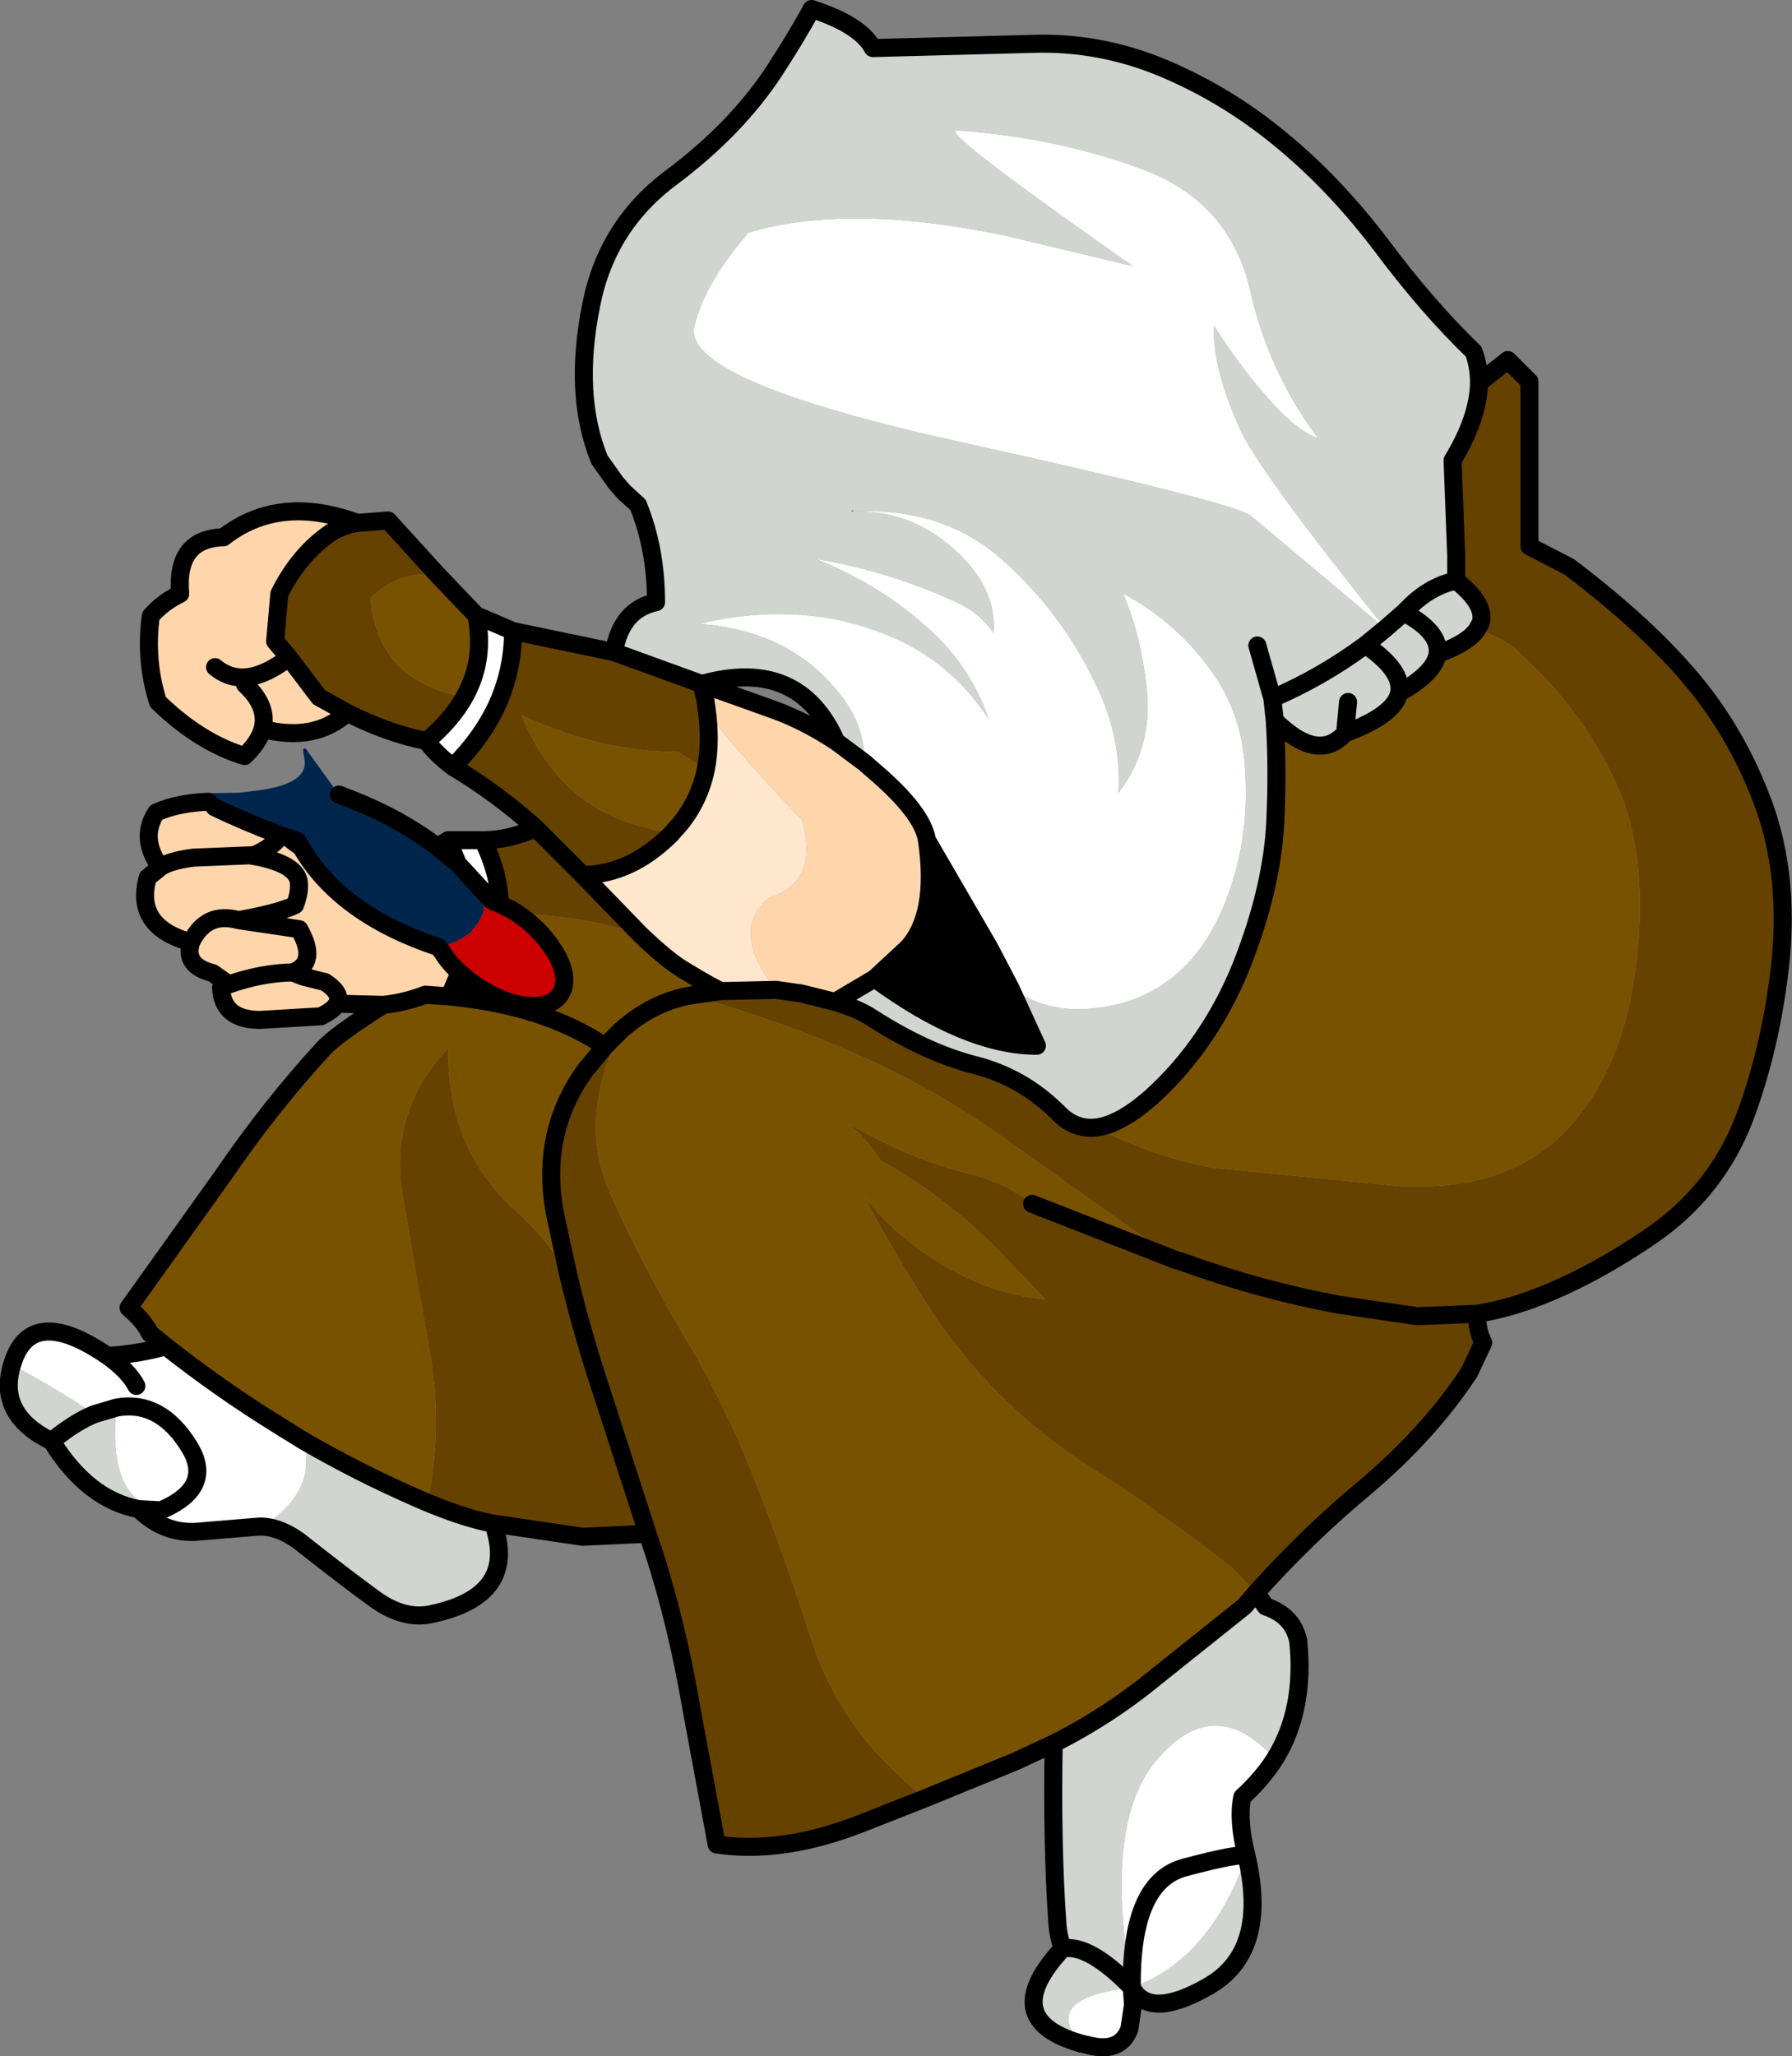 <?xml version="1.0" encoding="UTF-8" standalone="no"?>
<svg xmlns:xlink="http://www.w3.org/1999/xlink" height="171.05px" width="149.15px" xmlns="http://www.w3.org/2000/svg">
  <rect width="100%" height="100%" fill="#808080" stroke="none"/>
  <g transform="matrix(1.0, 0.0, 0.0, 1.0, -26.45, 195.0)">
    <path d="M149.55 -163.15 L151.95 -165.05 153.75 -163.25 153.75 -149.55 157.05 -147.85 Q163.65 -142.85 167.45 -138.25 171.2 -133.7 173.3 -127.9 175.35 -122.15 174.65 -115.05 173.9 -108.0 171.65 -102.0 169.35 -96.0 164.05 -92.3 158.75 -88.65 153.8 -86.85 151.55 -86.05 149.4 -85.7 149.35 -84.4 149.9 -83.3 L148.75 -80.85 Q145.4 -75.75 140.0 -71.2 135.25 -67.25 131.0 -62.5 L128.95 -64.6 Q123.5 -68.9 117.4 -72.8 109.05 -78.05 103.6 -86.5 100.35 -91.6 98.35 -95.55 100.95 -92.0 105.65 -89.35 109.35 -87.3 113.45 -86.9 L110.45 -90.05 Q105.7 -95.15 99.75 -98.45 98.6 -100.25 97.05 -101.55 101.85 -98.7 106.95 -97.4 110.2 -96.6 112.35 -94.85 L124.25 -90.2 109.55 -100.65 Q104.05 -104.5 97.95 -107.2 91.8 -109.95 84.0 -112.2 L86.5 -112.55 91.05 -112.65 93.15 -112.35 95.95 -111.65 Q97.95 -111.05 99.05 -110.3 103.5 -107.45 107.55 -106.4 111.55 -105.4 114.55 -102.4 115.9 -101.0 117.7 -101.2 122.45 -98.75 127.45 -97.85 L143.1 -96.3 Q151.95 -95.9 156.8 -100.95 161.6 -106.0 162.65 -114.95 163.7 -123.9 160.95 -129.85 158.25 -135.8 153.05 -140.55 152.0 -141.75 149.4 -142.65 L149.7 -143.2 Q150.1 -144.75 147.65 -146.7 L147.65 -148.8 147.35 -156.7 Q149.5 -160.25 149.55 -163.15 M103.35 -45.35 L98.0 -43.25 Q91.55 -40.75 86.1 -41.55 L84.0 -52.85 Q82.8 -59.85 80.9 -65.75 L80.35 -67.4 74.95 -67.15 67.5 -68.25 Q65.25 -68.65 62.0 -70.0 63.25 -75.6 62.35 -81.75 L60.05 -95.05 Q58.65 -102.45 63.75 -107.8 63.65 -99.3 69.55 -94.1 72.25 -91.7 73.8 -88.7 L72.7 -93.75 Q71.3 -100.6 75.15 -105.95 L76.8 -107.95 78.15 -109.3 Q74.5 -101.95 77.2 -95.8 79.95 -89.65 83.45 -83.75 86.85 -78.1 89.3 -71.8 91.75 -65.55 93.85 -59.0 95.95 -52.25 101.05 -47.5 L103.35 -45.35 M66.65 -125.1 Q68.75 -125.1 71.05 -126.1 67.9 -128.95 64.15 -131.2 66.65 -133.7 67.9 -136.5 69.15 -139.35 69.15 -142.5 L77.55 -140.75 84.85 -138.1 85.15 -136.8 85.25 -136.1 Q85.65 -133.3 85.2 -131.0 L82.85 -132.45 Q76.6 -132.4 69.85 -135.5 72.9 -128.1 79.65 -126.3 L82.3 -125.6 Q78.95 -122.25 74.95 -122.2 L79.75 -117.25 Q75.7 -118.65 69.45 -119.05 L69.05 -119.3 68.05 -119.8 Q68.0 -122.3 66.65 -125.1 M61.95 -133.35 Q58.7 -134.0 55.35 -135.7 L53.0 -137.0 50.5 -140.3 49.35 -141.65 49.7 -145.6 Q51.35 -148.9 54.0 -150.7 55.0 -151.3 56.2 -151.5 L58.75 -151.7 62.85 -147.2 Q59.55 -147.5 57.3 -145.25 57.8 -138.4 65.1 -137.0 64.0 -135.05 61.95 -133.35 M149.4 -85.7 L144.4 -85.5 137.95 -86.45 Q131.4 -87.65 124.9 -90.0 L124.25 -90.2 124.9 -90.0 Q131.4 -87.65 137.95 -86.45 L144.4 -85.5 149.4 -85.7 M80.35 -67.4 L76.5 -79.3 Q74.9 -84.15 73.8 -88.7 74.9 -84.15 76.5 -79.3 L80.35 -67.4 M74.95 -122.2 L71.05 -126.1 74.95 -122.2" fill="#664200" fill-rule="evenodd" stroke="none"/>
    <path d="M114.15 -49.95 L111.05 -48.5 103.35 -45.35 101.05 -47.5 Q95.95 -52.25 93.85 -59.0 91.75 -65.55 89.3 -71.8 86.85 -78.1 83.45 -83.75 79.95 -89.65 77.2 -95.8 74.5 -101.95 78.15 -109.3 80.8 -111.65 84.0 -112.2 91.8 -109.95 97.95 -107.2 104.05 -104.5 109.55 -100.65 L124.25 -90.2 112.35 -94.85 Q110.2 -96.6 106.95 -97.4 101.85 -98.7 97.05 -101.55 98.6 -100.25 99.75 -98.45 105.7 -95.15 110.45 -90.05 L113.45 -86.9 Q109.35 -87.3 105.65 -89.35 100.95 -92.0 98.35 -95.55 100.35 -91.6 103.6 -86.5 109.05 -78.05 117.4 -72.8 123.5 -68.9 128.95 -64.6 L131.0 -62.5 130.0 -61.35 122.8 -55.6 Q118.75 -52.25 114.15 -49.95 M40.25 -83.0 L38.95 -84.05 Q38.4 -85.15 37.15 -86.2 L45.15 -97.4 Q48.95 -102.95 53.35 -107.75 54.4 -108.9 58.35 -111.4 60.2 -111.6 61.85 -112.25 L63.85 -112.1 65.4 -113.5 66.35 -112.8 66.65 -112.65 Q68.9 -111.3 70.9 -111.3 72.8 -111.35 73.3 -112.7 73.75 -114.1 72.5 -116.0 71.35 -117.8 69.45 -119.05 75.7 -118.65 79.75 -117.25 82.0 -115.1 83.35 -114.3 85.9 -112.75 86.5 -112.55 L84.0 -112.2 Q80.8 -111.65 78.15 -109.3 L76.8 -107.95 75.15 -105.95 Q71.3 -100.6 72.7 -93.75 L73.8 -88.7 Q72.25 -91.7 69.55 -94.1 63.65 -99.3 63.75 -107.8 58.65 -102.45 60.05 -95.05 L62.35 -81.75 Q63.25 -75.6 62.0 -70.0 L61.3 -70.3 Q56.25 -72.5 51.7 -75.15 L49.6 -76.45 Q44.75 -79.45 40.25 -83.0 M62.85 -147.2 L66.1 -143.8 Q66.85 -140.1 65.1 -137.0 57.8 -138.4 57.3 -145.25 59.55 -147.5 62.85 -147.2 M117.7 -101.2 Q119.7 -101.45 122.3 -103.75 127.1 -108.1 129.75 -114.6 132.35 -121.15 132.6 -126.75 132.8 -131.25 132.55 -135.05 136.15 -131.5 138.4 -134.0 142.5 -135.5 142.9 -137.35 145.85 -139.0 146.1 -140.6 148.65 -141.5 149.4 -142.65 152.0 -141.75 153.05 -140.55 158.25 -135.8 160.95 -129.85 163.7 -123.9 162.65 -114.95 161.6 -106.0 156.8 -100.95 151.95 -95.9 143.1 -96.3 L127.45 -97.85 Q122.45 -98.75 117.7 -101.2 M85.2 -131.0 Q84.65 -128.4 83.05 -126.45 L82.3 -125.6 79.65 -126.3 Q72.9 -128.1 69.85 -135.5 76.6 -132.4 82.85 -132.45 L85.2 -131.0 M76.8 -107.95 Q71.75 -111.35 63.85 -112.1 71.75 -111.35 76.8 -107.95" fill="#795200" fill-rule="evenodd" stroke="none"/>
    <path d="M77.55 -140.75 Q78.15 -144.3 81.05 -144.9 81.05 -149.35 79.55 -153.0 L78.4 -154.05 77.7 -154.85 76.35 -156.75 Q74.15 -162.1 75.65 -169.6 76.95 -176.25 82.35 -180.25 87.75 -184.3 90.9 -189.1 92.85 -192.1 94.0 -194.25 98.05 -192.95 99.1 -191.0 L112.35 -191.35 Q118.0 -191.55 123.35 -189.3 128.65 -187.05 133.1 -183.35 137.55 -179.7 141.45 -174.55 145.3 -169.4 149.1 -165.75 149.55 -164.55 149.55 -163.15 149.5 -160.25 147.35 -156.7 L147.65 -148.8 147.65 -146.7 Q150.1 -144.75 149.7 -143.2 L149.4 -142.65 Q148.65 -141.5 146.1 -140.6 145.85 -139.0 142.9 -137.35 142.5 -135.5 138.4 -134.0 136.15 -131.5 132.55 -135.05 132.8 -131.25 132.6 -126.75 132.35 -121.15 129.75 -114.6 127.1 -108.1 122.3 -103.75 119.7 -101.45 117.7 -101.2 115.9 -101.0 114.55 -102.4 111.55 -105.4 107.55 -106.4 103.5 -107.45 99.05 -110.3 97.95 -111.05 95.95 -111.65 L99.25 -113.6 Q106.9 -108.0 112.75 -108.0 L110.55 -112.8 Q113.65 -110.7 117.35 -111.1 125.1 -111.85 128.35 -119.75 130.65 -125.4 130.0 -131.9 129.6 -135.95 127.25 -139.2 124.3 -143.3 119.95 -145.6 121.45 -141.95 121.9 -137.7 122.4 -132.75 119.55 -129.05 119.75 -133.4 118.0 -137.3 115.1 -143.8 109.85 -148.45 104.95 -152.8 97.5 -152.45 101.8 -152.55 105.15 -149.9 109.45 -146.5 109.15 -142.35 107.95 -144.05 105.95 -144.95 100.35 -147.5 94.35 -148.5 99.85 -146.3 103.9 -142.55 107.25 -139.5 108.75 -135.15 105.3 -140.5 99.15 -142.6 92.45 -144.95 84.65 -143.1 92.25 -142.55 96.4 -137.2 98.45 -134.6 98.4 -131.55 L96.05 -133.3 Q92.95 -140.35 84.85 -138.1 L77.55 -140.75 M131.0 -62.5 L131.8 -61.35 Q134.05 -60.6 134.5 -58.5 135.1 -52.75 132.55 -48.65 127.7 -54.1 123.0 -48.9 118.15 -43.7 120.65 -29.65 113.05 -28.8 116.4 -25.0 109.4 -27.0 114.9 -32.9 114.5 -34.0 114.45 -35.1 114.0 -41.45 114.15 -49.95 118.75 -52.25 122.8 -55.6 L130.0 -61.35 131.0 -62.5 M130.2 -40.6 Q132.05 -32.7 127.1 -29.8 122.1 -26.9 120.65 -29.65 117.1 -33.3 114.9 -32.9 117.1 -33.3 120.65 -29.65 127.15 -31.95 130.2 -40.6 M67.5 -68.25 Q69.6 -62.3 62.5 -60.75 60.15 -60.15 57.6 -62.0 55.0 -63.9 51.9 -66.35 50.05 -67.9 48.3 -68.0 52.9 -70.95 51.7 -75.15 56.25 -72.5 61.3 -70.3 L62.0 -70.0 Q65.25 -68.65 67.5 -68.25 M38.0 -69.45 Q33.75 -70.25 30.75 -75.1 26.2 -77.3 27.45 -81.45 31.15 -79.5 34.3 -77.35 32.6 -76.65 30.75 -75.1 32.6 -76.65 34.3 -77.35 L36.15 -77.9 Q35.35 -70.2 39.85 -69.35 L38.0 -69.45 M97.5 -152.45 L97.45 -152.6 97.25 -152.45 97.5 -152.45 M131.1 -141.3 L132.35 -136.9 132.55 -135.05 132.35 -136.9 131.1 -141.3 M130.5 -170.85 Q128.8 -178.15 121.7 -180.85 114.55 -183.55 106.1 -184.15 104.4 -184.3 120.75 -172.85 L109.9 -175.45 109.9 -175.4 109.85 -175.45 Q97.0 -178.1 88.75 -175.65 85.1 -171.4 84.25 -167.9 83.1 -163.4 106.05 -158.3 129.0 -153.25 130.55 -152.1 L141.75 -142.7 Q131.1 -156.0 129.65 -159.3 127.3 -164.55 127.5 -167.9 129.65 -164.45 132.45 -161.35 134.6 -159.05 136.15 -158.55 132.0 -164.1 130.5 -170.85 M146.1 -140.6 Q146.35 -142.4 143.3 -144.05 L143.75 -144.5 Q145.5 -146.25 147.65 -146.7 145.5 -146.25 143.75 -144.5 L143.3 -144.05 Q146.35 -142.4 146.1 -140.6 M138.65 -136.6 L138.4 -134.0 138.65 -136.6 M140.1 -141.35 L141.75 -142.7 143.3 -144.05 141.75 -142.7 140.1 -141.35 Q143.25 -139.2 142.9 -137.35 143.25 -139.2 140.1 -141.35 136.45 -138.65 132.35 -136.9 136.45 -138.65 140.1 -141.35" fill="#d0d5d0" fill-rule="evenodd" stroke="none"/>
    <path d="M132.55 -48.65 Q131.45 -46.95 129.85 -45.5 129.45 -43.55 130.2 -40.6 129.6 -40.85 125.1 -39.65 120.55 -38.5 120.65 -29.65 118.15 -43.7 123.0 -48.9 127.7 -54.1 132.55 -48.65 M120.65 -29.65 L120.75 -28.2 120.45 -26.2 Q119.75 -24.35 117.5 -24.75 L117.25 -24.8 116.4 -25.0 Q113.05 -28.8 120.65 -29.65 120.55 -38.5 125.1 -39.65 129.6 -40.85 130.2 -40.6 127.15 -31.95 120.65 -29.65 M48.3 -68.0 L48.0 -68.0 43.2 -67.6 Q40.25 -67.25 38.0 -69.45 L39.85 -69.35 Q35.35 -70.2 36.15 -77.9 L34.3 -77.35 Q31.15 -79.5 27.45 -81.45 L27.6 -81.9 Q29.25 -86.4 35.4 -82.2 38.0 -82.35 40.25 -83.0 44.75 -79.45 49.6 -76.45 L51.7 -75.15 Q52.9 -70.95 48.3 -68.0 M63.75 -125.1 L66.65 -125.1 Q68.0 -122.3 68.05 -119.8 L67.55 -120.0 67.35 -120.1 64.55 -123.15 63.75 -125.1 M64.15 -131.2 Q62.7 -132.3 61.95 -133.35 64.0 -135.05 65.1 -137.0 66.85 -140.1 66.1 -143.8 L69.15 -142.5 Q69.15 -139.35 67.9 -136.5 66.65 -133.7 64.15 -131.2 M98.4 -131.55 Q98.45 -134.6 96.4 -137.2 92.25 -142.55 84.65 -143.1 92.45 -144.95 99.15 -142.6 105.3 -140.5 108.75 -135.15 107.25 -139.5 103.9 -142.55 99.85 -146.3 94.35 -148.5 100.35 -147.5 105.95 -144.95 107.95 -144.05 109.15 -142.35 109.45 -146.5 105.15 -149.9 101.8 -152.55 97.5 -152.45 104.95 -152.8 109.85 -148.45 115.1 -143.8 118.0 -137.3 119.75 -133.4 119.55 -129.05 122.4 -132.75 121.9 -137.7 121.45 -141.95 119.95 -145.6 124.3 -143.3 127.25 -139.2 129.6 -135.95 130.0 -131.9 130.65 -125.4 128.35 -119.75 125.1 -111.85 117.35 -111.1 113.65 -110.7 110.55 -112.8 L108.8 -116.15 103.6 -125.1 Q103.25 -127.4 99.2 -130.85 L98.4 -131.55 M130.5 -170.85 Q132.0 -164.1 136.15 -158.55 134.6 -159.05 132.45 -161.35 129.65 -164.45 127.5 -167.9 127.3 -164.55 129.65 -159.3 131.1 -156.0 141.75 -142.7 L130.55 -152.1 Q129.0 -153.25 106.05 -158.3 83.1 -163.4 84.25 -167.9 85.1 -171.4 88.75 -175.65 97.0 -178.1 109.85 -175.45 L109.9 -175.4 109.9 -175.45 120.75 -172.85 Q104.4 -184.3 106.1 -184.15 114.55 -183.55 121.7 -180.85 128.8 -178.15 130.5 -170.85 M65.4 -113.5 L63.85 -112.1 64.7 -114.1 65.4 -113.5 M37.8 -79.7 Q37.15 -80.95 35.4 -82.2 37.15 -80.95 37.8 -79.7 M39.85 -69.35 Q44.3 -71.25 42.2 -74.65 39.8 -78.55 36.15 -77.9 39.8 -78.55 42.2 -74.65 44.3 -71.25 39.85 -69.35" fill="#ffffff" fill-rule="evenodd" stroke="none"/>
    <path d="M58.35 -111.4 L54.5 -111.5 Q54.2 -110.95 53.15 -110.45 L48.1 -110.15 Q44.95 -110.15 44.85 -112.85 L45.5 -113.1 44.15 -114.05 Q41.75 -114.65 42.35 -116.6 37.6 -117.9 38.75 -122.0 L39.8 -122.85 Q38.05 -125.25 39.45 -127.4 41.2 -128.2 43.8 -128.3 L44.25 -127.95 44.3 -127.85 Q46.45 -126.8 49.8 -125.5 L50.55 -125.25 Q51.0 -124.85 51.5 -124.55 54.7 -118.95 62.95 -116.2 L63.1 -116.0 63.25 -115.8 Q63.8 -114.9 64.7 -114.1 L63.85 -112.1 61.85 -112.25 Q60.2 -111.6 58.35 -111.4 M62.85 -124.55 L63.75 -125.1 64.55 -123.15 62.85 -124.55 M55.35 -135.7 Q52.65 -133.25 48.3 -134.35 48.0 -133.25 46.8 -132.1 43.05 -133.25 39.6 -136.6 38.5 -140.05 39.0 -143.75 40.0 -144.9 41.45 -145.6 41.05 -150.2 45.05 -150.3 49.65 -153.9 56.2 -151.5 55.0 -151.3 54.0 -150.7 51.35 -148.9 49.7 -145.6 L49.35 -141.65 50.5 -140.3 Q46.8 -137.45 44.35 -139.5 46.8 -137.45 50.5 -140.3 L53.0 -137.0 55.35 -135.7 M96.05 -133.3 L98.4 -131.55 99.2 -130.85 Q103.25 -127.4 103.6 -125.1 104.5 -118.9 102.0 -116.15 L99.25 -113.6 95.95 -111.65 93.15 -112.35 91.05 -112.65 Q87.15 -117.6 90.45 -120.3 94.7 -121.65 93.2 -126.8 86.3 -134.0 85.25 -136.1 L85.15 -136.8 Q85.75 -138.05 96.05 -133.3 M47.45 -123.85 L47.45 -123.8 47.5 -123.8 47.45 -123.85 42.55 -123.65 Q40.6 -123.4 39.8 -122.85 40.6 -123.4 42.55 -123.65 L47.45 -123.85 M49.8 -125.5 Q49.3 -124.6 47.5 -123.8 49.3 -124.6 49.8 -125.5 M46.85 -138.05 Q48.8 -136.25 48.3 -134.35 48.8 -136.25 46.85 -138.05 M50.8 -114.1 L51.7 -113.75 53.5 -113.3 Q54.95 -112.35 54.5 -111.5 54.95 -112.35 53.5 -113.3 L51.7 -113.75 50.8 -114.1 Q48.2 -114.05 45.5 -113.1 48.2 -114.05 50.8 -114.1 52.95 -114.9 51.35 -117.7 L46.3 -118.45 51.35 -117.7 Q52.95 -114.9 50.8 -114.1 M47.5 -123.8 Q50.95 -123.2 51.3 -121.75 51.45 -120.85 51.0 -119.7 49.65 -119.05 46.3 -118.45 43.6 -119.2 42.35 -116.6 43.6 -119.2 46.3 -118.45 49.65 -119.05 51.0 -119.7 51.45 -120.85 51.3 -121.75 50.95 -123.2 47.5 -123.8" fill="#ffd6ac" fill-rule="evenodd" stroke="none"/>
    <path d="M85.15 -136.8 L84.85 -138.1 91.0 -135.9 Q93.55 -134.95 96.05 -133.3 85.75 -138.05 85.15 -136.8 M85.2 -131.0 Q85.65 -133.3 85.25 -136.1 86.3 -134.0 93.2 -126.8 94.7 -121.65 90.45 -120.3 87.15 -117.6 91.05 -112.65 L86.5 -112.55 Q85.9 -112.75 83.35 -114.3 82.0 -115.1 79.75 -117.25 L74.95 -122.2 Q78.95 -122.25 82.3 -125.6 L83.05 -126.45 Q84.65 -128.4 85.2 -131.0" fill="#ffe7ce" fill-rule="evenodd" stroke="none"/>
    <path d="M110.55 -112.8 L112.75 -108.0 Q106.9 -108.0 99.25 -113.6 L102.0 -116.15 Q104.5 -118.9 103.6 -125.1 L108.8 -116.15 110.55 -112.8" fill="#000000" fill-rule="evenodd" stroke="none"/>
    <path d="M43.8 -128.3 L43.0 -129.0 46.4 -129.05 48.35 -129.3 Q52.1 -129.9 51.8 -131.8 L51.7 -132.35 Q51.6 -132.95 51.95 -132.65 L54.65 -128.9 55.8 -128.45 Q59.75 -126.9 62.85 -124.55 L64.55 -123.15 67.35 -120.1 Q66.05 -120.55 66.6 -120.1 66.9 -119.8 66.65 -119.0 L66.25 -118.2 65.55 -117.35 65.3 -117.2 Q64.65 -116.7 63.6 -116.35 L62.95 -116.2 Q54.7 -118.95 51.5 -124.55 L51.25 -125.0 50.55 -125.25 49.8 -125.5 Q46.45 -126.8 44.3 -127.85 L44.25 -127.95 43.8 -128.3" fill="#00264d" fill-rule="evenodd" stroke="none"/>
    <path d="M62.95 -116.2 L63.6 -116.35 Q64.65 -116.7 65.3 -117.2 L65.55 -117.35 66.25 -118.2 66.65 -119.0 Q66.9 -119.8 66.6 -120.1 66.05 -120.55 67.35 -120.1 L67.55 -120.0 68.05 -119.8 69.05 -119.3 69.45 -119.05 Q71.35 -117.8 72.5 -116.0 73.75 -114.1 73.3 -112.7 72.8 -111.35 70.9 -111.3 68.9 -111.3 66.65 -112.65 L66.35 -112.8 65.4 -113.5 64.7 -114.1 Q63.8 -114.9 63.25 -115.8 L63.1 -116.0 62.95 -116.2" fill="#cc0000" fill-rule="evenodd" stroke="none"/>
    <path d="M77.55 -140.75 Q78.15 -144.3 81.05 -144.9 81.05 -149.35 79.55 -153.0 L78.4 -154.05 77.7 -154.85 76.35 -156.75 Q74.15 -162.1 75.65 -169.6 76.95 -176.25 82.35 -180.25 87.75 -184.3 90.9 -189.1 92.85 -192.1 94.0 -194.25 98.05 -192.95 99.1 -191.0 L112.35 -191.35 Q118.0 -191.55 123.35 -189.3 128.65 -187.05 133.1 -183.35 137.55 -179.7 141.45 -174.55 145.3 -169.4 149.1 -165.75 149.55 -164.55 149.55 -163.15 L151.95 -165.05 153.75 -163.25 153.75 -149.55 157.05 -147.85 Q163.65 -142.85 167.45 -138.25 171.2 -133.7 173.3 -127.9 175.35 -122.15 174.65 -115.05 173.9 -108.0 171.65 -102.0 169.35 -96.0 164.05 -92.3 158.75 -88.65 153.8 -86.85 151.55 -86.05 149.4 -85.7 149.35 -84.4 149.9 -83.3 L148.75 -80.85 Q145.4 -75.75 140.0 -71.2 135.25 -67.25 131.0 -62.5 L131.8 -61.35 Q134.05 -60.6 134.5 -58.5 135.1 -52.75 132.55 -48.65 131.45 -46.95 129.85 -45.5 129.45 -43.55 130.2 -40.6 132.05 -32.7 127.1 -29.8 122.1 -26.9 120.65 -29.65 L120.75 -28.2 120.45 -26.2 Q119.75 -24.35 117.5 -24.75 L117.25 -24.8 116.4 -25.0 Q109.4 -27.0 114.9 -32.9 114.5 -34.0 114.45 -35.1 114.0 -41.45 114.15 -49.95 L111.05 -48.5 103.35 -45.35 98.0 -43.25 Q91.55 -40.75 86.1 -41.55 L84.0 -52.85 Q82.8 -59.85 80.9 -65.75 L80.35 -67.4 74.95 -67.15 67.5 -68.25 Q69.6 -62.3 62.5 -60.75 60.15 -60.15 57.6 -62.0 55.0 -63.9 51.9 -66.35 50.05 -67.9 48.3 -68.0 L48.0 -68.0 43.2 -67.6 Q40.25 -67.25 38.0 -69.45 33.75 -70.25 30.75 -75.1 26.2 -77.3 27.45 -81.45 L27.6 -81.9 Q29.25 -86.4 35.4 -82.2 38.0 -82.35 40.25 -83.0 L38.95 -84.05 Q38.4 -85.15 37.15 -86.2 L45.15 -97.4 Q48.95 -102.95 53.35 -107.75 54.4 -108.9 58.35 -111.4 L54.5 -111.5 Q54.2 -110.95 53.15 -110.45 L48.1 -110.15 Q44.95 -110.15 44.85 -112.85 L45.5 -113.1 44.15 -114.05 Q41.75 -114.65 42.35 -116.6 37.6 -117.9 38.75 -122.0 L39.8 -122.85 Q38.05 -125.25 39.45 -127.4 41.2 -128.2 43.8 -128.3 M54.65 -128.9 L55.8 -128.45 Q59.75 -126.9 62.85 -124.55 L63.75 -125.1 66.65 -125.1 Q68.75 -125.1 71.05 -126.1 67.9 -128.95 64.15 -131.2 62.7 -132.3 61.95 -133.35 58.7 -134.0 55.35 -135.7 52.65 -133.25 48.3 -134.35 48.0 -133.25 46.8 -132.1 43.05 -133.25 39.6 -136.6 38.5 -140.05 39.0 -143.75 40.0 -144.9 41.45 -145.6 41.05 -150.2 45.05 -150.3 49.65 -153.9 56.2 -151.5 L58.75 -151.7 62.85 -147.2 66.1 -143.8 69.15 -142.5 77.55 -140.75 84.85 -138.1 Q92.95 -140.35 96.05 -133.3 L98.4 -131.55 99.2 -130.85 Q103.25 -127.4 103.6 -125.1 L108.8 -116.15 110.55 -112.8 112.75 -108.0 Q106.9 -108.0 99.25 -113.6 L95.95 -111.65 Q97.95 -111.05 99.05 -110.3 103.5 -107.45 107.55 -106.4 111.55 -105.4 114.55 -102.4 115.9 -101.0 117.7 -101.2 119.7 -101.45 122.3 -103.75 127.1 -108.1 129.75 -114.6 132.35 -121.15 132.6 -126.75 132.8 -131.25 132.55 -135.05 L132.35 -136.9 131.1 -141.3 M149.55 -163.15 Q149.5 -160.25 147.35 -156.7 L147.65 -148.8 147.65 -146.7 Q150.1 -144.75 149.7 -143.2 L149.4 -142.65 Q148.65 -141.5 146.1 -140.6 145.85 -139.0 142.9 -137.35 142.5 -135.5 138.4 -134.0 136.15 -131.5 132.55 -135.05 M84.85 -138.1 L85.15 -136.8 85.25 -136.1 Q85.65 -133.3 85.2 -131.0 84.65 -128.4 83.05 -126.45 L82.3 -125.6 Q78.95 -122.25 74.95 -122.2 L79.75 -117.25 Q82.0 -115.1 83.35 -114.3 85.9 -112.75 86.5 -112.55 L91.05 -112.65 93.15 -112.35 95.95 -111.65 M96.05 -133.3 Q93.55 -134.95 91.0 -135.9 L84.85 -138.1 M86.5 -112.55 L84.0 -112.2 Q80.8 -111.65 78.15 -109.3 L76.8 -107.95 Q71.75 -111.35 63.85 -112.1 L61.85 -112.25 Q60.2 -111.6 58.35 -111.4 M124.25 -90.2 L124.9 -90.0 Q131.4 -87.65 137.95 -86.45 L144.4 -85.5 149.4 -85.7 M99.25 -113.6 L102.0 -116.15 Q104.5 -118.9 103.6 -125.1 M147.65 -146.7 Q145.5 -146.25 143.75 -144.5 L143.3 -144.05 Q146.35 -142.4 146.1 -140.6 M142.9 -137.35 Q143.25 -139.2 140.1 -141.35 136.45 -138.65 132.35 -136.9 M143.3 -144.05 L141.75 -142.7 140.1 -141.35 M138.4 -134.0 L138.65 -136.6 M50.5 -140.3 L49.35 -141.65 49.7 -145.6 Q51.35 -148.9 54.0 -150.7 55.0 -151.3 56.2 -151.5 M69.15 -142.5 Q69.15 -139.35 67.9 -136.5 66.65 -133.7 64.15 -131.2 M66.1 -143.8 Q66.85 -140.1 65.1 -137.0 64.0 -135.05 61.95 -133.35 M50.5 -140.3 Q46.8 -137.45 44.35 -139.5 M47.5 -123.8 L47.45 -123.8 47.45 -123.85 42.55 -123.65 Q40.6 -123.4 39.8 -122.85 M44.3 -127.85 Q46.45 -126.8 49.8 -125.5 L50.55 -125.25 51.25 -125.0 51.5 -124.55 Q54.7 -118.95 62.95 -116.2 L63.1 -116.0 63.25 -115.8 Q63.8 -114.9 64.7 -114.1 L65.4 -113.5 63.85 -112.1 64.7 -114.1 M67.35 -120.1 L64.55 -123.15 62.85 -124.55 M47.5 -123.8 Q49.3 -124.6 49.8 -125.5 M50.55 -125.25 Q51.0 -124.85 51.5 -124.55 M48.3 -134.35 Q48.8 -136.25 46.85 -138.05 M55.35 -135.7 L53.0 -137.0 50.5 -140.3 M42.35 -116.6 Q43.6 -119.2 46.3 -118.45 49.65 -119.05 51.0 -119.7 51.45 -120.85 51.3 -121.75 50.95 -123.2 47.5 -123.8 M45.5 -113.1 Q48.2 -114.05 50.8 -114.1 52.95 -114.9 51.35 -117.7 L46.3 -118.45 M54.5 -111.5 Q54.95 -112.35 53.5 -113.3 L51.7 -113.75 50.8 -114.1 M69.45 -119.05 Q71.35 -117.8 72.5 -116.0 73.75 -114.1 73.3 -112.7 72.8 -111.35 70.9 -111.3 68.9 -111.3 66.65 -112.65 L66.35 -112.8 65.4 -113.5 M68.05 -119.8 L67.55 -120.0 67.35 -120.1 M69.45 -119.05 L69.05 -119.3 68.05 -119.8 Q68.0 -122.3 66.65 -125.1 M73.8 -88.7 L72.7 -93.75 Q71.3 -100.6 75.15 -105.95 L76.8 -107.95 M64.55 -123.15 L63.75 -125.1 M71.05 -126.1 L74.95 -122.2 M73.8 -88.7 Q74.9 -84.15 76.5 -79.3 L80.35 -67.4 M40.25 -83.0 Q44.75 -79.45 49.6 -76.45 L51.7 -75.15 Q56.25 -72.5 61.3 -70.3 L62.0 -70.0 Q65.25 -68.65 67.5 -68.25 M34.3 -77.35 Q32.6 -76.65 30.75 -75.1 M36.15 -77.9 L34.3 -77.35 M35.4 -82.2 Q37.15 -80.95 37.8 -79.7 M38.0 -69.45 L39.85 -69.35 Q44.3 -71.25 42.2 -74.65 39.8 -78.55 36.15 -77.9 M112.35 -94.85 L124.25 -90.2 M131.0 -62.5 L130.0 -61.35 122.8 -55.6 Q118.75 -52.25 114.15 -49.95 M120.65 -29.65 Q117.1 -33.3 114.9 -32.9 M130.2 -40.6 Q129.6 -40.85 125.1 -39.65 120.55 -38.5 120.65 -29.65" fill="none" stroke="#000000" stroke-linecap="round" stroke-linejoin="round" stroke-width="1.5"/>
  </g>
</svg>
